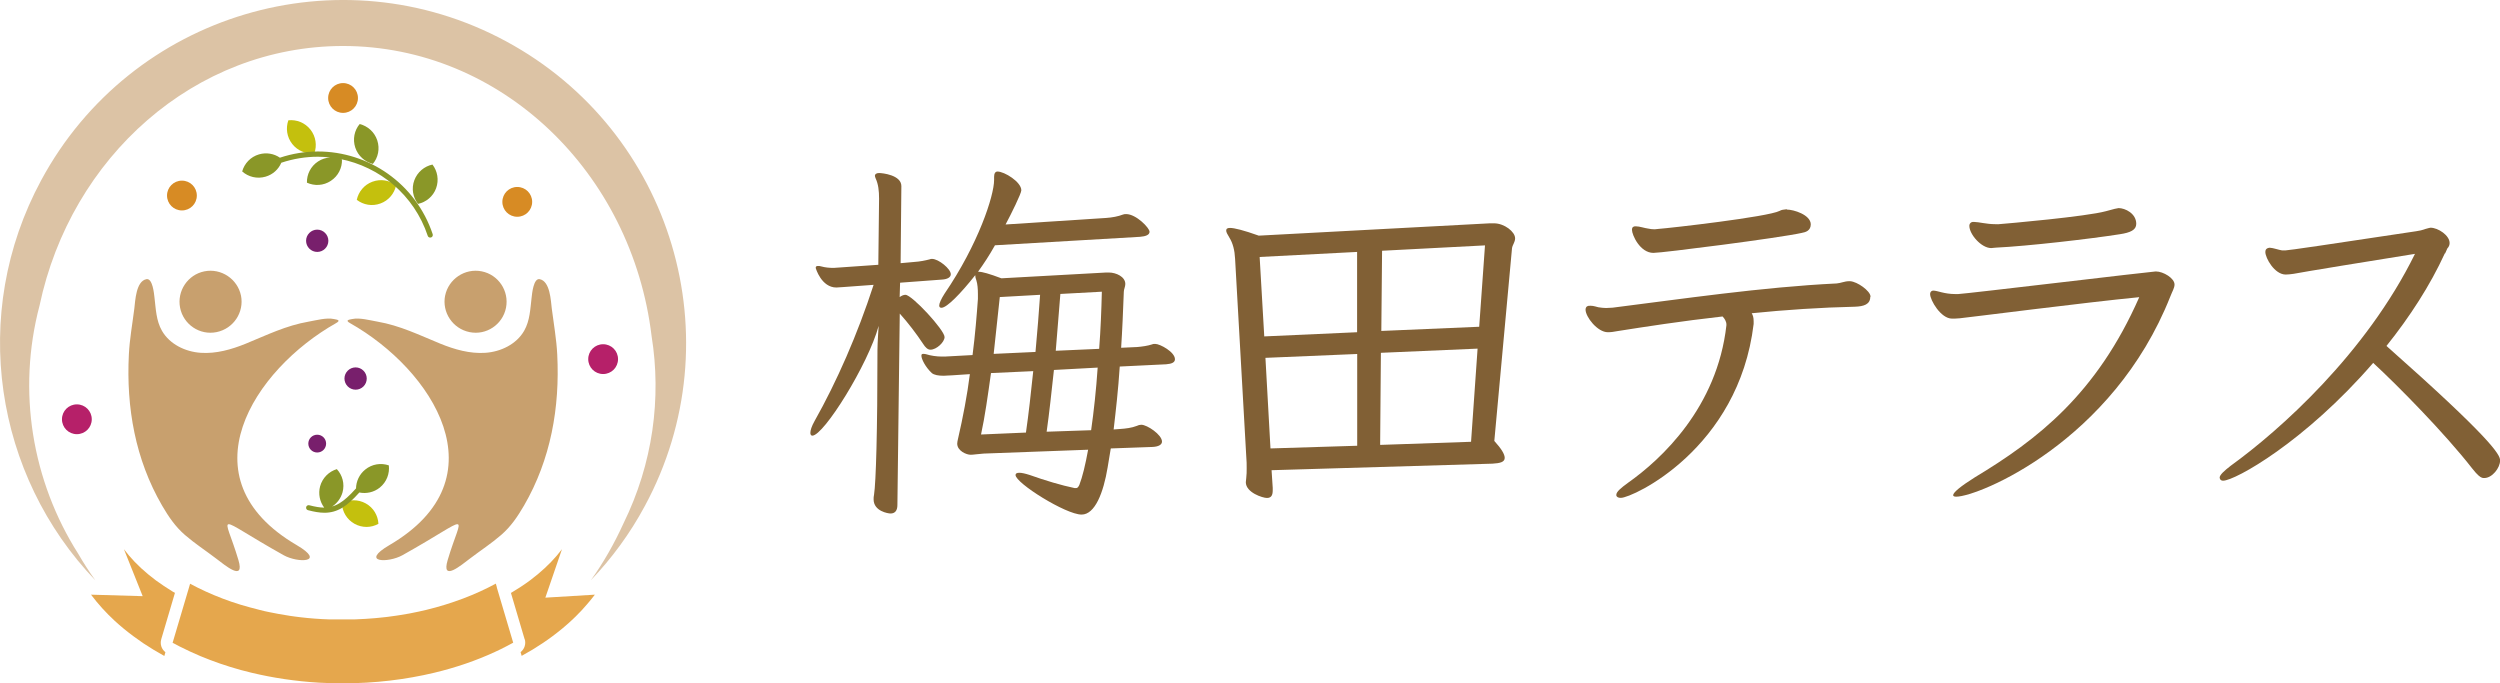 <?xml version="1.0" encoding="UTF-8"?><svg id="_レイヤー_2" xmlns="http://www.w3.org/2000/svg" width="233.2" height="63.73" viewBox="0 0 233.2 63.73"><defs><style>.cls-1{fill:none;}.cls-2{fill:#e5a74d;}.cls-3{fill:#8a9728;}.cls-4{fill:#b62069;}.cls-5{fill:#c4c00d;}.cls-6{fill:#d78b24;}.cls-7{fill:#dcc3a5;}.cls-8{fill:#c8a06e;}.cls-9{fill:#816035;}.cls-10{fill:#781f6c;}</style></defs><g id="Text"><path class="cls-5" d="m27.26,13.43c.51.65,1.3.95,2.06.87.26-.72.15-1.56-.36-2.21-.51-.65-1.3-.95-2.06-.87-.26.72-.15,1.56.36,2.21Z"/><path class="cls-5" d="m35.49,18.98c.77-.28,1.3-.94,1.46-1.69-.61-.47-1.43-.63-2.21-.34-.77.28-1.3.94-1.46,1.69.61.47,1.43.63,2.21.34Z"/><path class="cls-3" d="m34.78,15.29c.49-.59.67-1.41.41-2.2-.26-.78-.89-1.33-1.64-1.52-.49.59-.67,1.41-.41,2.2.26.78.9,1.33,1.64,1.52Z"/><path class="cls-3" d="m40.34,15.35c-.75.16-1.4.69-1.69,1.46s-.13,1.6.34,2.21c.75-.16,1.41-.69,1.69-1.46.28-.77.13-1.6-.34-2.21Z"/><path class="cls-3" d="m29.66,14.13c-1.18,0-2.38.19-3.55.58-.55-.38-1.26-.51-1.95-.31-.79.23-1.36.85-1.57,1.59.57.51,1.39.72,2.18.49.69-.2,1.21-.69,1.47-1.3,1.14-.38,2.29-.56,3.42-.56.38,0,.76.03,1.14.07-.39.02-.78.14-1.13.37-.69.45-1.06,1.21-1.04,1.98.7.32,1.54.29,2.23-.17.69-.45,1.06-1.21,1.04-1.98-.05-.03-.11-.04-.17-.06,3.69.73,6.9,3.35,8.17,7.17.04.13.18.19.31.15.13-.04.19-.18.15-.31-1.58-4.73-5.98-7.71-10.71-7.71Z"/><path class="cls-6" d="m33.39,9.14c0,.77-.62,1.39-1.39,1.39s-1.39-.62-1.39-1.39.62-1.39,1.39-1.39,1.39.62,1.39,1.39Z"/><path class="cls-10" d="m30.42,41.38c0,.46-.37.83-.83.83s-.83-.37-.83-.83.37-.83.83-.83.83.37.83.83Z"/><path class="cls-10" d="m30.63,22.46c0,.58-.47,1.04-1.04,1.04s-1.04-.47-1.04-1.04.47-1.04,1.04-1.04,1.04.47,1.04,1.04Z"/><path class="cls-5" d="m34.12,46.96c-.72-.4-1.56-.38-2.23,0,.04.77.46,1.5,1.18,1.9.72.4,1.56.38,2.23,0-.04-.77-.46-1.5-1.18-1.9Z"/><path class="cls-3" d="m36.27,43.41c-.73-.25-1.56-.13-2.2.39-.56.45-.85,1.11-.86,1.77,0,0-.01,0-.02.01-.59.66-1.09,1.11-1.55,1.38-.23.13-.44.23-.66.29.46-.3.81-.76.97-1.32.22-.8-.01-1.61-.53-2.17-.73.22-1.34.81-1.56,1.6-.19.71-.03,1.44.38,1.99-.4,0-.85-.08-1.39-.22-.13-.03-.26.04-.29.17-.03.13.04.26.17.29.57.15,1.07.24,1.54.24.57,0,1.1-.14,1.63-.45.52-.31,1.03-.78,1.62-1.44.65.13,1.35-.01,1.91-.46.64-.52.93-1.31.84-2.07Z"/><path class="cls-10" d="m34.21,35.31c0,.58-.47,1.04-1.04,1.04s-1.04-.47-1.04-1.04.47-1.04,1.04-1.04,1.04.47,1.04,1.04Z"/><path class="cls-8" d="m22.48,27.57c.31,1.57-.71,3.09-2.28,3.41s-3.09-.71-3.4-2.27.71-3.09,2.27-3.4,3.09.71,3.41,2.27Z"/><path class="cls-8" d="m22.24,52.24c-1.36-4.58-2.45-4.18,4.22-.45,1.34.75,4,.69,1.22-.94-10.64-6.22-4.01-16.38,3.67-20.71.48-.27.11-.32-.2-.38-.7-.15-1.66.12-2.35.24-2.13.37-3.9,1.25-5.88,2.06-1.33.54-2.76.95-4.2.85s-2.89-.8-3.61-2.05c-.55-.96-.57-2.04-.7-3.11-.04-.34-.17-1.82-.75-1.71-.98.19-1.04,2.02-1.13,2.74-.18,1.44-.44,2.85-.51,4.3-.25,4.94.6,9.77,3.1,14.08.61,1.04,1.22,1.95,2.13,2.74s1.94,1.46,2.91,2.2c.81.61,2.7,2.22,2.08.14Z"/><path class="cls-8" d="m41.52,27.57c-.31,1.57.71,3.09,2.28,3.41s3.09-.71,3.4-2.27c.31-1.57-.71-3.09-2.27-3.4s-3.09.71-3.41,2.27Z"/><path class="cls-8" d="m41.76,52.24c1.36-4.58,2.45-4.18-4.22-.45-1.34.75-4,.69-1.22-.94,10.64-6.22,4.01-16.38-3.67-20.71-.48-.27-.11-.32.2-.38.7-.15,1.66.12,2.35.24,2.13.37,3.9,1.25,5.88,2.06,1.33.54,2.76.95,4.2.85s2.89-.8,3.61-2.05c.55-.96.57-2.04.7-3.11.04-.34.17-1.82.75-1.71.98.19,1.04,2.02,1.13,2.74.18,1.44.44,2.85.51,4.3.25,4.94-.6,9.77-3.1,14.08-.61,1.04-1.22,1.95-2.13,2.74s-1.94,1.46-2.91,2.2c-.81.61-2.7,2.22-2.08.14Z"/><path class="cls-6" d="m46.86,18.83c0,.77.62,1.39,1.39,1.39s1.39-.62,1.39-1.39c0-.77-.62-1.39-1.39-1.39s-1.39.62-1.39,1.39Z"/><path class="cls-6" d="m18.36,18.24c0,.77-.62,1.39-1.39,1.39s-1.39-.62-1.39-1.39.62-1.39,1.39-1.39,1.39.62,1.39,1.39Z"/><path class="cls-4" d="m54.87,33.5c0,.77.62,1.39,1.39,1.39s1.39-.62,1.39-1.39c0-.77-.62-1.39-1.39-1.39s-1.39.62-1.39,1.39Z"/><path class="cls-4" d="m5.78,39.11c0,.77.62,1.39,1.39,1.39s1.39-.62,1.39-1.39c0-.77-.62-1.39-1.39-1.39s-1.39.62-1.39,1.39Z"/><path class="cls-7" d="m47.2,3.85C31.65-4.55,12.24,1.25,3.85,16.8-2.92,29.33-.46,44.37,8.89,54.13c-.57-.8-1.1-1.62-1.59-2.47-4.31-6.78-5.72-15.19-3.61-23.16C6.61,14.65,18.17,4.29,32,4.29c14.76,0,26.95,11.8,28.78,27.06.93,5.78.13,11.88-2.63,17.49-.85,1.87-1.86,3.64-3.03,5.28,1.93-2.02,3.64-4.33,5.03-6.92,8.4-15.55,2.6-34.96-12.95-43.35Z"/><path class="cls-1" d="m37.29,57.38c.6-.1,1.2-.21,1.78-.33-.58.13-1.18.24-1.78.33Z"/><path class="cls-1" d="m36.18,57.53c.27-.03.53-.07.8-.11-.26.04-.53.07-.8.11Z"/><path class="cls-1" d="m52.45,58.63c.86-.71,1.65-1.48,2.36-2.32-.71.83-1.5,1.6-2.36,2.32Z"/><path class="cls-1" d="m27.99,57.56c.91.11,1.85.18,2.8.21-.95-.03-1.89-.1-2.8-.21Z"/><path class="cls-1" d="m30.98,57.77c.2,0,.4,0,.59,0-.2,0-.4,0-.59,0Z"/><path class="cls-1" d="m27.02,57.43c.16.02.33.04.5.07-.17-.02-.33-.04-.5-.07Z"/><path class="cls-1" d="m14.54,54.12c.49.36,1.01.72,1.57,1.05-.55-.34-1.08-.69-1.57-1.05Z"/><path class="cls-1" d="m32.45,57.78c.19,0,.38,0,.58,0-.19,0-.38,0-.58,0Z"/><path class="cls-1" d="m35.42,57.62c.2-.02.39-.04.58-.06-.19.02-.39.04-.58.06Z"/><path class="cls-1" d="m33.25,57.76c.6-.02,1.19-.06,1.77-.11-.58.05-1.18.09-1.77.11Z"/><path class="cls-1" d="m25.14,57.09c.58.12,1.17.23,1.77.32-.6-.09-1.19-.2-1.77-.32Z"/><path class="cls-1" d="m16.33,55.3h0c-.07-.04-.15-.08-.22-.12.07.04.15.08.22.12Z"/><path class="cls-2" d="m48.95,59.63c.13.45-.03.92-.39,1.2l.1.35c.34-.19.68-.38,1.01-.58.66-.4,1.29-.82,1.89-1.27.3-.22.59-.46.88-.69.86-.71,1.65-1.48,2.36-2.32.24-.28.47-.56.69-.85l-4.62.28,1.55-4.52c-.6.8-1.36,1.59-2.26,2.34-.23.19-.46.37-.71.56-.55.41-1.15.8-1.79,1.18l1.28,4.33Z"/><path class="cls-2" d="m15.04,59.63l1.28-4.33c-.07-.04-.15-.08-.22-.12-.55-.34-1.08-.69-1.57-1.05-.24-.18-.48-.37-.71-.56-.91-.75-1.67-1.55-2.26-2.34l1.75,4.38-4.82-.14c.66.88,1.4,1.69,2.21,2.44.27.25.55.49.84.73.57.47,1.18.92,1.81,1.35.63.42,1.29.82,1.98,1.2l.1-.35c-.36-.28-.52-.75-.39-1.2Z"/><path class="cls-2" d="m46.35,54.79l-.1-.35c-.94.51-1.96.98-3.05,1.39s-2.24.77-3.44,1.06c-.23.06-.46.11-.7.16-.58.13-1.18.24-1.78.33-.11.02-.21.04-.32.05-.26.04-.53.07-.8.11-.06,0-.11.02-.17.02-.19.02-.39.04-.58.06-.13.01-.26.03-.4.04-.58.05-1.18.09-1.77.11-.08,0-.15,0-.23.01-.19,0-.38,0-.58,0-.15,0-.3,0-.45,0h0c-.14,0-.28,0-.43,0-.2,0-.4,0-.59,0-.06,0-.12,0-.19,0-.95-.03-1.89-.1-2.8-.21-.16-.02-.31-.04-.47-.06-.17-.02-.33-.04-.5-.07-.04,0-.08-.01-.11-.02-.6-.09-1.19-.2-1.77-.32-.31-.06-.61-.13-.91-.21-.6-.15-1.19-.31-1.76-.48-1.15-.35-2.24-.77-3.25-1.23-.51-.23-1-.48-1.47-.73l-.1.35-1.53,5.16c.21.12.43.23.65.34.63.32,1.28.62,1.94.9.6.25,1.21.48,1.84.7.31.11.63.21.95.31.64.2,1.3.38,1.97.54,2,.48,4.12.8,6.32.93.73.04,1.47.06,2.22.06,2.99,0,5.86-.35,8.53-.99,2-.48,3.9-1.13,5.65-1.94.36-.16.71-.34,1.06-.52.22-.11.43-.22.64-.34l-1.53-5.16Z"/><path class="cls-9" d="m83.96,26.39l-.04,1.32c.21-.14.36-.21.54-.21.61,0,3.65,3.29,3.65,3.94,0,.47-.75,1.18-1.32,1.18-.25,0-.47-.21-.68-.54-.61-.93-1.43-2-2.18-2.83l-.22,17.86c0,.5-.21.79-.64.79-.22,0-1.58-.21-1.58-1.32,0-.11,0-.29.04-.43.18-1.15.32-5.91.32-13.53,0-.61.11-2.22.11-2.22-.97,3.58-5.12,10.24-6.19,10.24-.11,0-.18-.11-.18-.25,0-.25.11-.61.39-1.11,2.08-3.69,4.01-8.09,5.51-12.71l-2.86.21c-.21,0-.43.04-.61.04-1.4,0-1.93-1.79-1.93-1.83,0-.14.07-.18.22-.18.07,0,.18,0,.29.04.39.11.79.14,1.18.14.18,0,.36-.04.57-.04l3.58-.25.07-6.16c0-.75-.07-1.36-.32-1.9-.04-.11-.07-.18-.07-.25,0-.14.14-.25.39-.25.29,0,2.08.18,2.08,1.22l-.07,7.19,1.22-.11c.61-.04,1.07-.14,1.5-.25.07-.04.14-.04.21-.04.61,0,1.75.93,1.75,1.43,0,.29-.32.47-.82.5l-3.9.29Zm19.65,15.46l-.29,1.75c-.39,2.36-1.18,4.4-2.43,4.4-1.47,0-6.16-2.94-6.16-3.69,0-.14.11-.21.36-.21.21,0,.54.07.97.21,1.4.5,2.97.97,4.19,1.22h.11c.14,0,.21-.07.32-.29.29-.75.57-1.9.82-3.29l-9.74.36c-.61.04-.93.11-1.22.11-.39,0-1.25-.36-1.25-1.04,0-.14.04-.29.07-.43.47-2.04.86-4.08,1.11-6.05l-1.65.11c-.29,0-.54.04-.79.04-.5,0-.89-.07-1.11-.25-.61-.57-.97-1.32-.97-1.61,0-.14.04-.18.18-.18.07,0,.14,0,.25.03.43.14,1,.22,1.47.22h.29l2.58-.14c.25-1.93.39-3.72.5-5.23v-.47c0-.5-.04-.93-.14-1.25-.07-.18-.11-.36-.11-.5-1.36,1.72-2.65,3.04-3.15,3.04-.14,0-.21-.07-.21-.21,0-.21.18-.61.5-1.11,3.15-4.62,4.62-9.13,4.62-10.6v-.29c0-.32.11-.5.32-.5.64,0,2.22.97,2.22,1.75,0,.29-.93,2.18-1.47,3.19l9.38-.61c.57-.04,1.11-.14,1.58-.32.11-.04.18-.04.29-.04.93,0,2.18,1.29,2.18,1.65,0,.29-.36.43-.89.47l-13.53.79c-.5.9-1.04,1.72-1.58,2.47h.07c.32,0,.97.18,2.11.61l9.77-.54h.25c.68,0,1.54.39,1.54,1.07,0,.25-.14.5-.14.72-.07,1.83-.14,3.58-.25,5.23l1.5-.07c.47-.04.97-.11,1.4-.25.07-.04.18-.04.29-.04.43,0,1.83.75,1.83,1.43,0,.29-.29.43-.82.47l-4.33.21c-.14,2.15-.36,4.08-.57,5.87l.54-.04c.61-.04,1.15-.11,1.61-.29.14-.07.29-.11.43-.11.54,0,1.93.93,1.93,1.57,0,.29-.32.47-.86.5l-3.9.14Zm-7.91-1.5c.25-1.72.47-3.72.68-5.73l-3.94.18c-.29,2.08-.57,4.08-.93,5.73l4.19-.18Zm.89-7.52c.18-1.9.32-3.76.43-5.33l-3.76.21-.57,5.3,3.9-.18Zm5.19,7.3c.25-1.75.47-3.76.61-5.84l-4.08.22c-.22,2-.43,4.01-.68,5.76l4.15-.14Zm.75-7.59c.14-1.82.21-3.65.25-5.33l-3.87.21c-.11,1.58-.29,3.4-.43,5.3l4.05-.18Z"/><path class="cls-9" d="m118.61,43.83l.11,1.68v.22c0,.43-.11.72-.54.72-.39,0-1.97-.5-1.97-1.47,0-.11.04-.25.04-.39.04-.32.04-.61.04-.93s0-.68-.04-1.11l-1.04-18.4c-.04-.82-.21-1.47-.54-2-.18-.29-.29-.5-.29-.64,0-.18.11-.25.36-.25.39,0,1.25.21,2.68.72l21.55-1.15h.39c.97,0,1.97.79,1.97,1.4,0,.36-.25.61-.29.93l-1.65,17.97c.68.75.97,1.25.97,1.58,0,.39-.43.5-1.14.54l-20.62.61Zm7.98-20.33l-9.09.47.43,7.41,8.66-.39v-7.48Zm0,9.52l-8.55.36.47,8.45,8.09-.25v-8.55Zm11.24-.5l-9.02.39-.07,8.59,8.48-.29.61-8.7Zm.68-9.63l-9.59.5-.07,7.48,9.13-.39.54-7.59Z"/><path class="cls-9" d="m174.46,27.68c0,.72-.61.9-1.43.93-3.15.07-6.48.29-9.63.61.11.18.18.39.18.75v.25c-1.4,11.67-11.31,16.22-12.38,16.22-.18,0-.32-.04-.39-.14-.04-.04-.04-.11-.04-.14,0-.29.43-.64,1.07-1.11,3.15-2.22,8.34-7.05,9.2-14.71v-.07c0-.29-.18-.57-.36-.75-3.83.43-7.3.97-9.77,1.36-.36.07-.64.11-.93.11-.97,0-2.08-1.43-2.08-2.11,0-.14.07-.29.18-.32.07-.04.18-.04.29-.04.29,0,.57.11.72.14.25.04.5.07.72.07s.43-.03.61-.03c6.3-.79,14-1.93,20.9-2.26.39-.03.75-.21,1.15-.21h.11c.68.04,1.86.9,1.9,1.4v.07Zm-7.77-8.13c.61,0,2.18.47,2.22,1.36,0,.61-.47.75-.86.82-2.11.47-12.99,1.86-13.82,1.86-1.25,0-2-1.68-2-2.15,0-.14.04-.25.14-.29.07-.04.14-.04.21-.04.36,0,.86.18,1.15.21.18.04.39.07.61.07.14,0,.29-.04.39-.04,1-.07,10.17-1.11,11.28-1.68.18-.11.36-.11.57-.14h.11Z"/><path class="cls-9" d="m182.66,27.43c.75-.03,18.11-2.11,18.43-2.11.72,0,1.75.64,1.75,1.22,0,.32-.21.64-.39,1.11-5.37,13.57-17.93,18.68-19.97,18.68-.18,0-.29-.04-.29-.14,0-.25.68-.82,2-1.65,5.83-3.51,11.38-7.77,15.36-16.82-4.87.47-16,1.9-16.75,1.97-.29.03-.54.03-.72.03-1.04,0-2.04-1.72-2.04-2.29,0-.14.07-.29.25-.32h.07c.36,0,1,.32,2.04.32h.25Zm3.69-6.51c.93-.07,8.27-.72,10.09-1.22q1.04-.29,1.18-.29c.61,0,1.65.5,1.65,1.47,0,.57-.54.82-1.54.97-2.72.43-8.59,1.11-11.56,1.25-.14,0-.29.04-.43.04-.93,0-2.04-1.29-2.04-2.08,0-.14.07-.25.18-.32.07-.04.14-.04.25-.04.43,0,1.18.21,1.97.21h.25Z"/><path class="cls-9" d="m228.05,23.64c-1.36,2.97-3.26,5.91-5.44,8.63,9.7,8.59,10.6,10.13,10.6,10.67,0,.72-.75,1.65-1.47,1.65-.11,0-.18,0-.25-.04-.11-.04-.36-.18-.89-.86-2.54-3.26-6.94-7.73-9.23-9.84-6.37,7.37-12.89,10.99-14,10.99-.29,0-.32-.25-.32-.29,0-.25.43-.64,1.04-1.11,4.55-3.29,12.6-10.45,17.18-19.76-3.83.61-10.63,1.72-11.31,1.86-.29.04-.54.07-.75.07-1.04,0-1.9-1.54-1.9-2.11,0-.21.11-.36.39-.39h.04c.25,0,.89.22,1.14.25h.29q.39,0,12.21-1.79c.72-.11.68-.18,1.15-.29.07,0,.11-.04.18-.04.72,0,1.79.72,1.79,1.43,0,.18-.07.36-.21.5l-.21.47Z"/></g></svg>